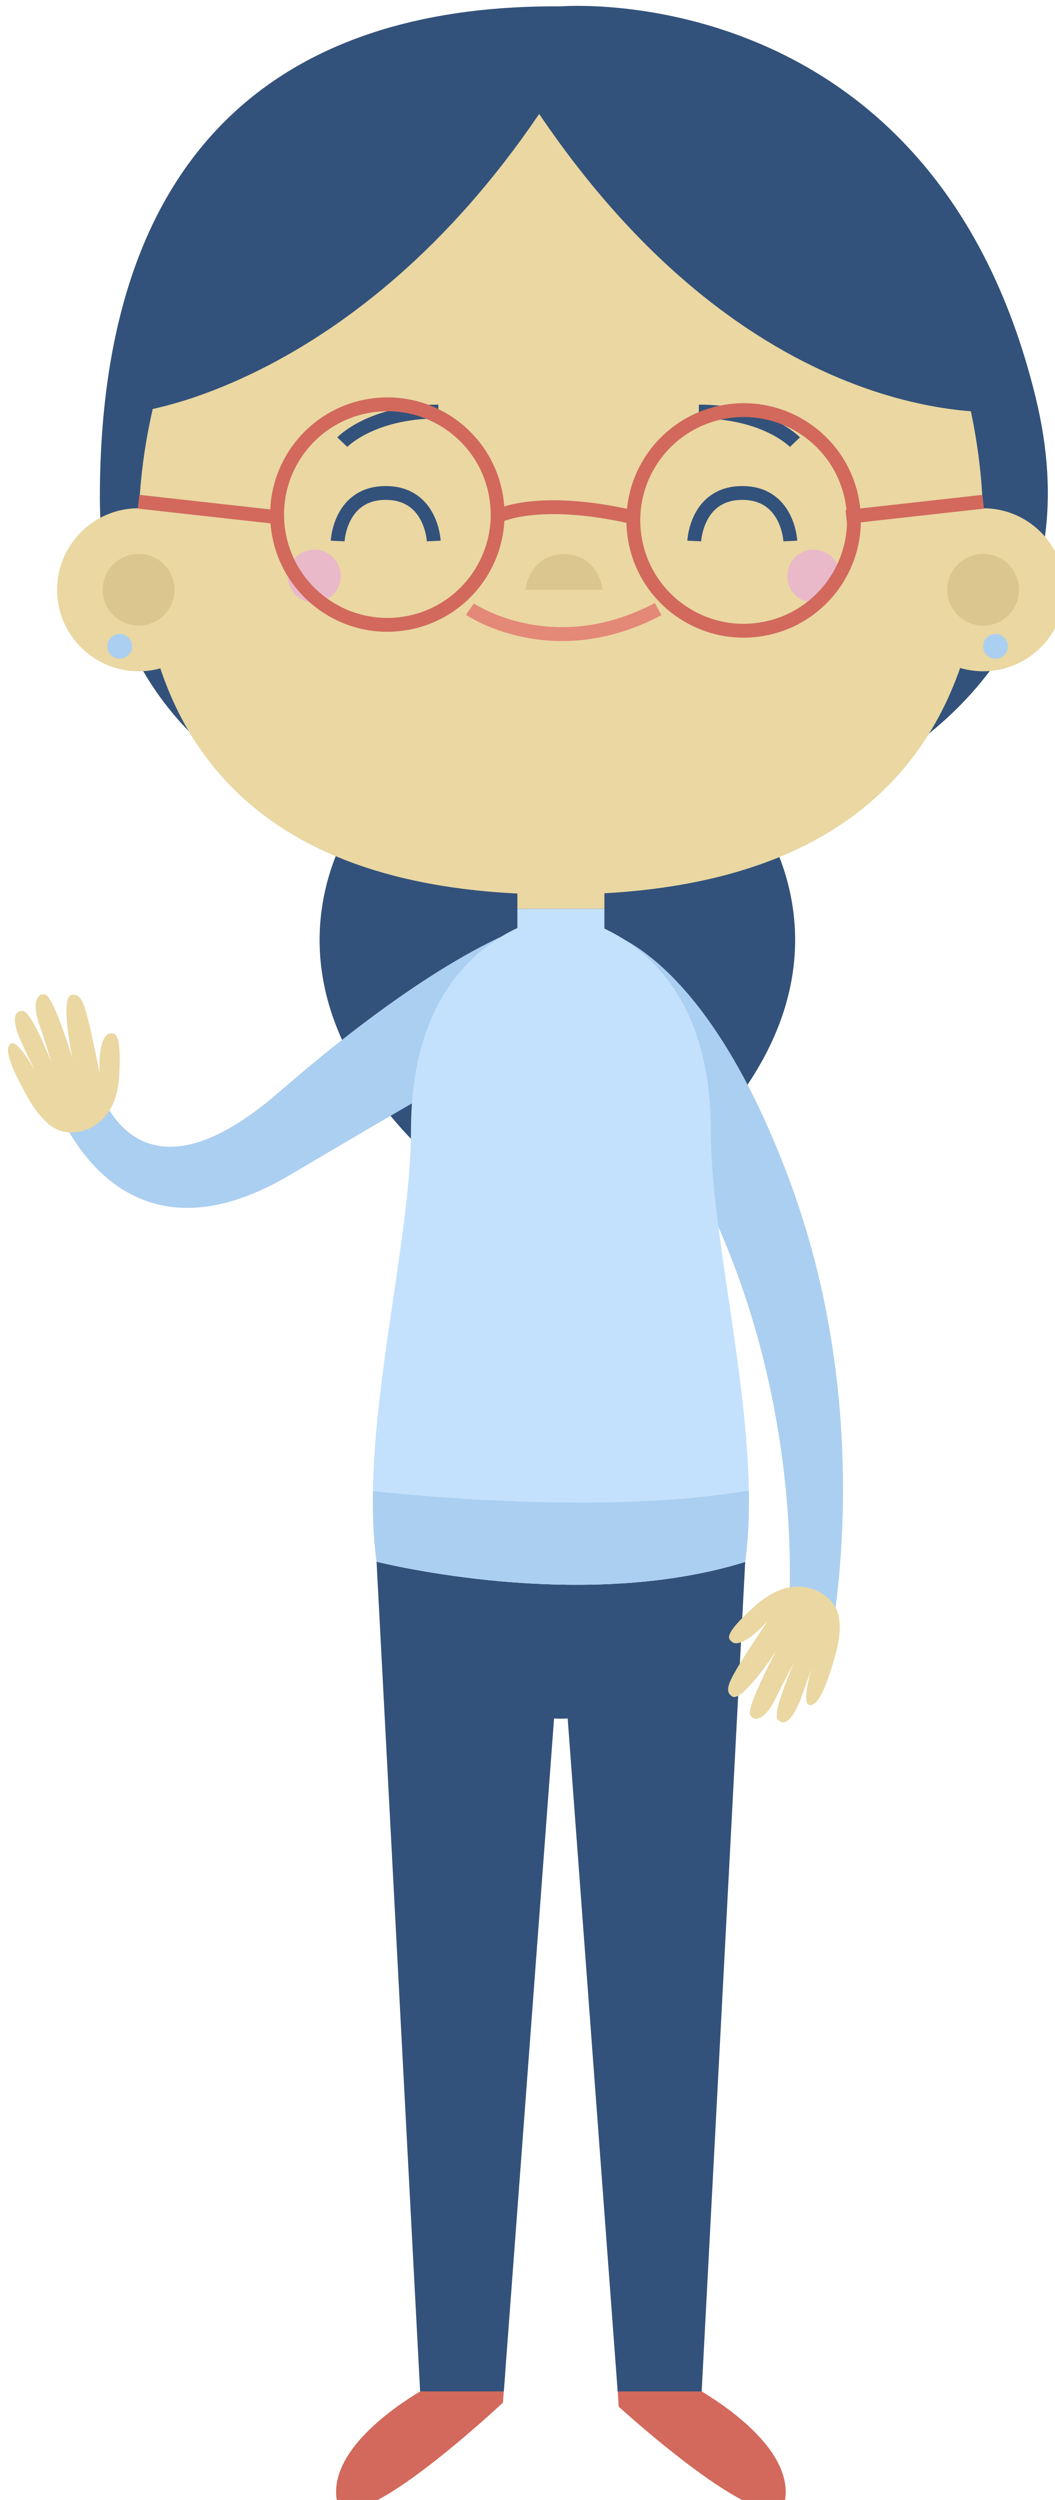 <?xml version="1.0" encoding="UTF-8" standalone="no"?>
<!-- Created with Inkscape (http://www.inkscape.org/) -->

<svg
   width="20.075mm"
   height="47.569mm"
   viewBox="0 0 20.075 47.569"
   version="1.1"
   id="svg1"
   inkscape:version="1.4.2 (f4327f4, 2025-05-13)"
   sodipodi:docname="girl11.svg"
   xmlns:inkscape="http://www.inkscape.org/namespaces/inkscape"
   xmlns:sodipodi="http://sodipodi.sourceforge.net/DTD/sodipodi-0.dtd"
   xmlns="http://www.w3.org/2000/svg"
   xmlns:svg="http://www.w3.org/2000/svg">
  <sodipodi:namedview
     id="namedview1"
     pagecolor="#ffffff"
     bordercolor="#000000"
     borderopacity="0.25"
     inkscape:showpageshadow="2"
     inkscape:pageopacity="0.0"
     inkscape:pagecheckerboard="0"
     inkscape:deskcolor="#d1d1d1"
     inkscape:document-units="mm"
     inkscape:zoom="1.2275954"
     inkscape:cx="-39.915431"
     inkscape:cy="101.01048"
     inkscape:window-width="2880"
     inkscape:window-height="1676"
     inkscape:window-x="-12"
     inkscape:window-y="-12"
     inkscape:window-maximized="1"
     inkscape:current-layer="layer1" />
  <defs
     id="defs1" />
  <g
     inkscape:label="图层 1"
     inkscape:groupmode="layer"
     id="layer1"
     transform="translate(-115.623,-121.708)">
    <g
       id="g249"
       transform="matrix(0.265,0,0,0.265,18.788,51.23)">
		<path
   style="fill:#33527b"
   d="m 405.689,266.412 c 0,0 26.665,-2.225 34.08,28.03 7.415,30.255 -34.08,34.111 -34.08,34.111 0,0 -33.104,-0.297 -33.104,-26.844 0,-26.547 14.597,-35.445 33.104,-35.297 z"
   id="path224" />

		<path
   style="fill:#33527b"
   d="m 391.715,323.525 h 13.072 1.301 13.072 c 0,0 13.426,15.756 -13.471,32.23 l -0.004,0.307 c -0.084,-0.051 -0.164,-0.101 -0.247,-0.152 -0.084,0.051 -0.163,0.101 -0.247,0.152 l -0.004,-0.307 c -26.898,-16.473 -13.472,-32.23 -13.472,-32.23 z"
   id="path225" />

		<path
   style="fill:#d2695c"
   d="m 396.604,437.091 c 0,0 -7.33,3.723 -7.05,8.044 0.28,4.322 11.973,-6.663 11.973,-6.663 l 0.162,-2.105 z"
   id="path226" />

		<path
   style="fill:#d2695c"
   d="m 414.776,437.091 c 0,0 7.33,3.723 7.05,8.044 -0.28,4.322 -11.985,-6.373 -11.985,-6.373 l -0.149,-2.395 z"
   id="path227" />

		<path
   style="fill:#ead7a2"
   d="m 400.738,268.944 h 9.828 c 16.346,0 28.73,24.181 24.666,41.931 -2.407,10.51 -10.241,19.31 -29.727,19.31 -22.211,0 -29.096,-11.432 -30.045,-23.799 -1.261,-16.43 10.569,-37.442 25.278,-37.442 z"
   id="path228" />

		<path
   style="fill:#33527b"
   d="m 406.335,267.3 c -30.968,-0.925 -30.968,28.205 -30.968,28.205 0,0 15.548,-1.868 28.764,-21.37 15.795,23.37 33.652,21.37 33.652,21.37 0,0 -6.638,-27.464 -31.448,-28.205 z"
   id="path229" />

		<g
   id="g236">
			<path
   style="fill:none;stroke:#e48878;stroke-width:0.994;stroke-miterlimit:10"
   d="m 399.157,309.692 c 0,0 5.881,4.035 13.514,0"
   id="path230" />

			<circle
   style="fill:#ead7a2"
   cx="375.368"
   cy="308.302"
   r="5.853"
   id="circle230" />

			<path
   style="fill:#dbc690"
   d="m 403.137,308.302 h 5.554 c 0,0 -0.289,-2.56 -2.777,-2.56 -2.489,0 -2.777,2.56 -2.777,2.56 z"
   id="path231" />

			<path
   style="fill:none;stroke:#33527b;stroke-width:0.994;stroke-miterlimit:10"
   d="m 389.993,297.702 c 0,0 2.086,-2.197 6.899,-2.197"
   id="path232" />

			<path
   style="fill:none;stroke:#33527b;stroke-width:0.994;stroke-miterlimit:10"
   d="m 422.496,297.702 c 0,0 -2.086,-2.197 -6.899,-2.197"
   id="path233" />

			<circle
   style="fill:#dbc690"
   cx="375.368"
   cy="308.302"
   r="2.577"
   id="circle233" />

			<circle
   style="fill:#ead7a2"
   cx="436.011"
   cy="308.302"
   r="5.853"
   id="circle234" />

			<circle
   style="fill:#dbc690"
   cx="436.011"
   cy="308.302"
   r="2.577"
   id="circle235" />

			<path
   style="fill:#e9b9c9"
   d="m 389.884,307.323 c 0,1.05 -0.851,1.9 -1.901,1.9 -1.05,0 -1.9,-0.851 -1.9,-1.9 0,-1.05 0.851,-1.901 1.9,-1.901 1.05,0 1.901,0.851 1.901,1.901 z"
   id="path235" />

			<circle
   style="fill:#e9b9c9"
   cx="423.844"
   cy="307.323"
   r="1.9"
   id="circle236" />

		</g>

		<g
   id="g237">
			<path
   style="fill:#abcff1"
   d="m 422.16,350.852 c -6.548,-17.716 -14.213,-18.269 -14.213,-18.269 l 0.542,7.884 c 16.313,18.979 13.454,42.763 13.454,42.763 l 2.838,1.917 c 0,0 3.927,-16.579 -2.621,-34.295 z"
   id="path236" />

			<path
   style="fill:#abcff1"
   d="m 372.19,343.111 -3.094,1.341 c 0,0 4.139,13.57 17.144,5.868 13.004,-7.703 12.966,-7.468 12.966,-7.468 l 4.025,-10.362 c 0,0 -5.959,1.603 -17.761,11.866 -10.971,9.539 -13.28,-1.245 -13.28,-1.245 z"
   id="path237" />

		</g>

		<line
   style="fill:#d2695c"
   x1="402.565"
   y1="331.212"
   x2="408.69"
   y2="331.212"
   id="line237" />

		<g
   id="g238">
			<rect
   x="402.566"
   y="327.855"
   style="fill:#ead7a2"
   width="6.248"
   height="3.357"
   id="rect237" />

			<rect
   x="402.566"
   y="331.212"
   style="fill:#c3e1fd"
   width="6.248"
   height="5.295"
   id="rect238" />

		</g>

		<path
   style="fill:#33527b"
   d="m 392.453,378.092 3.128,59.574 h 6.011 l 3.608,-48.318 c 0.166,0.003 0.32,0.017 0.49,0.017 0.169,0 0.322,-0.013 0.487,-0.016 l 3.59,48.318 h 6.032 l 3.126,-59.559 c -11.099,3.439 -24.421,0.478 -26.472,-0.016 z"
   id="path238" />

		<path
   style="fill:none;stroke:#33527b;stroke-width:0.994;stroke-miterlimit:10"
   d="m 389.662,304.801 c 0,0 0.159,-3.449 3.449,-3.449 3.29,0 3.449,3.449 3.449,3.449"
   id="path239" />

		<path
   style="fill:none;stroke:#33527b;stroke-width:0.994;stroke-miterlimit:10"
   d="m 415.266,304.801 c 0,0 0.159,-3.449 3.449,-3.449 3.29,0 3.449,3.449 3.449,3.449"
   id="path240" />

		<path
   style="fill:#ead7a2"
   d="m 370.286,347.256 c 1.454,0.121 2.8,-0.815 3.331,-2.258 0.189,-0.514 0.33,-1.153 0.367,-1.944 0.146,-3.088 -0.329,-2.923 -0.707,-2.883 -0.378,0.041 -0.81,0.868 -0.701,2.853 -1.004,-4.881 -1.183,-5.77 -2.025,-5.625 -0.856,0.148 0.062,4.533 0.062,4.533 0,0 -1.323,-4.369 -1.936,-4.556 -0.613,-0.187 -0.963,0.628 -0.466,2.068 0.497,1.44 0.895,2.789 0.895,2.789 0,0 -1.401,-3.598 -2.023,-3.682 -0.544,-0.074 -0.988,0.42 -0.068,2.388 0.51,1.091 0.918,1.912 0.918,1.912 0,0 -1.231,-2.251 -1.723,-1.975 -0.478,0.268 -0.234,1.36 1.245,3.957 0.277,0.487 0.594,0.953 0.965,1.361 0.593,0.652 1.158,1.003 1.866,1.062 z"
   id="path241" />

		<path
   style="fill:#ead7a2"
   d="m 425.136,380.978 c -0.943,-1.114 -2.556,-1.404 -3.953,-0.758 -0.497,0.23 -1.049,0.582 -1.634,1.115 -2.286,2.08 -1.835,2.3 -1.538,2.538 0.296,0.238 1.186,-0.041 2.513,-1.522 -2.741,4.162 -3.244,4.916 -2.545,5.409 0.71,0.501 3.161,-3.25 3.161,-3.25 0,0 -2.154,4.025 -1.853,4.591 0.302,0.566 1.125,0.237 1.792,-1.133 0.667,-1.37 1.339,-2.605 1.339,-2.605 0,0 -1.554,3.534 -1.173,4.034 0.332,0.437 0.996,0.401 1.737,-1.641 0.411,-1.132 0.703,-2.002 0.703,-2.002 0,0 -0.721,2.462 -0.178,2.615 0.527,0.149 1.127,-0.796 1.918,-3.678 0.148,-0.54 0.254,-1.094 0.281,-1.645 0.04,-0.878 -0.111,-1.526 -0.57,-2.068 z"
   id="path242" />

		<path
   style="fill:#abcff1"
   d="m 436.011,312.362 c 0,0.49 0.397,0.887 0.887,0.887 0.49,0 0.887,-0.397 0.887,-0.887 0,-0.49 -0.397,-0.887 -0.887,-0.887 -0.49,0 -0.887,0.397 -0.887,0.887 z"
   id="path243" />

		<path
   style="fill:#abcff1"
   d="m 373.125,312.362 c 0,0.49 0.397,0.887 0.887,0.887 0.49,0 0.887,-0.397 0.887,-0.887 0,-0.49 -0.397,-0.887 -0.887,-0.887 -0.49,0 -0.887,0.397 -0.887,0.887 z"
   id="path244" />

		
			<circle
   transform="matrix(0.987,-0.161,0.161,0.987,-43.566,67.058)"
   style="fill:none;stroke:#d2695c;stroke-width:0.994;stroke-miterlimit:10"
   cx="393.111"
   cy="303.076"
   id="ellipse244"
   r="7.916" />

		
			<circle
   transform="matrix(0.986,-0.169,0.169,0.986,-45.261,75.253)"
   style="fill:none;stroke:#d2695c;stroke-width:0.994;stroke-miterlimit:10"
   cx="418.716"
   cy="303.076"
   id="ellipse245"
   r="7.916" />

		<path
   style="fill:none;stroke:#d2695c;stroke-width:0.994;stroke-miterlimit:10"
   d="m 401.027,303.076 c 0,0 2.794,-1.584 9.773,0"
   id="path245" />

		
			<line
   style="fill:none;stroke:#d2695c;stroke-width:0.994;stroke-miterlimit:10"
   x1="375.368"
   y1="301.98"
   x2="385.196"
   y2="303.076"
   id="line245" />

		
			<line
   style="fill:none;stroke:#d2695c;stroke-width:0.994;stroke-miterlimit:10"
   x1="436.011"
   y1="301.98"
   x2="426.183"
   y2="303.076"
   id="line246" />

		<path
   style="fill:#33527b"
   d="M 402.565,332.583"
   id="path246" />

		<g
   id="g248">
			<path
   style="fill:#c3e1fd"
   d="m 419.187,372.971 c -0.147,-8.629 -2.734,-18.839 -2.734,-25.857 0,-14.393 -10.825,-15.466 -10.825,-15.466 0,0 -10.702,1.073 -10.702,15.466 0,7.03 -2.595,17.263 -2.734,25.901 5.288,0.556 17.658,1.553 26.995,-0.044 z"
   id="path247" />

			<path
   style="fill:#abcff1"
   d="m 392.192,373.015 c -0.028,1.772 0.038,3.482 0.261,5.077 2.052,0.494 15.373,3.455 26.472,0.015 0.226,-1.613 0.293,-3.343 0.263,-5.136 -9.338,1.597 -21.708,0.6 -26.996,0.044 z"
   id="path248" />

		</g>

	</g>
  </g>
</svg>
